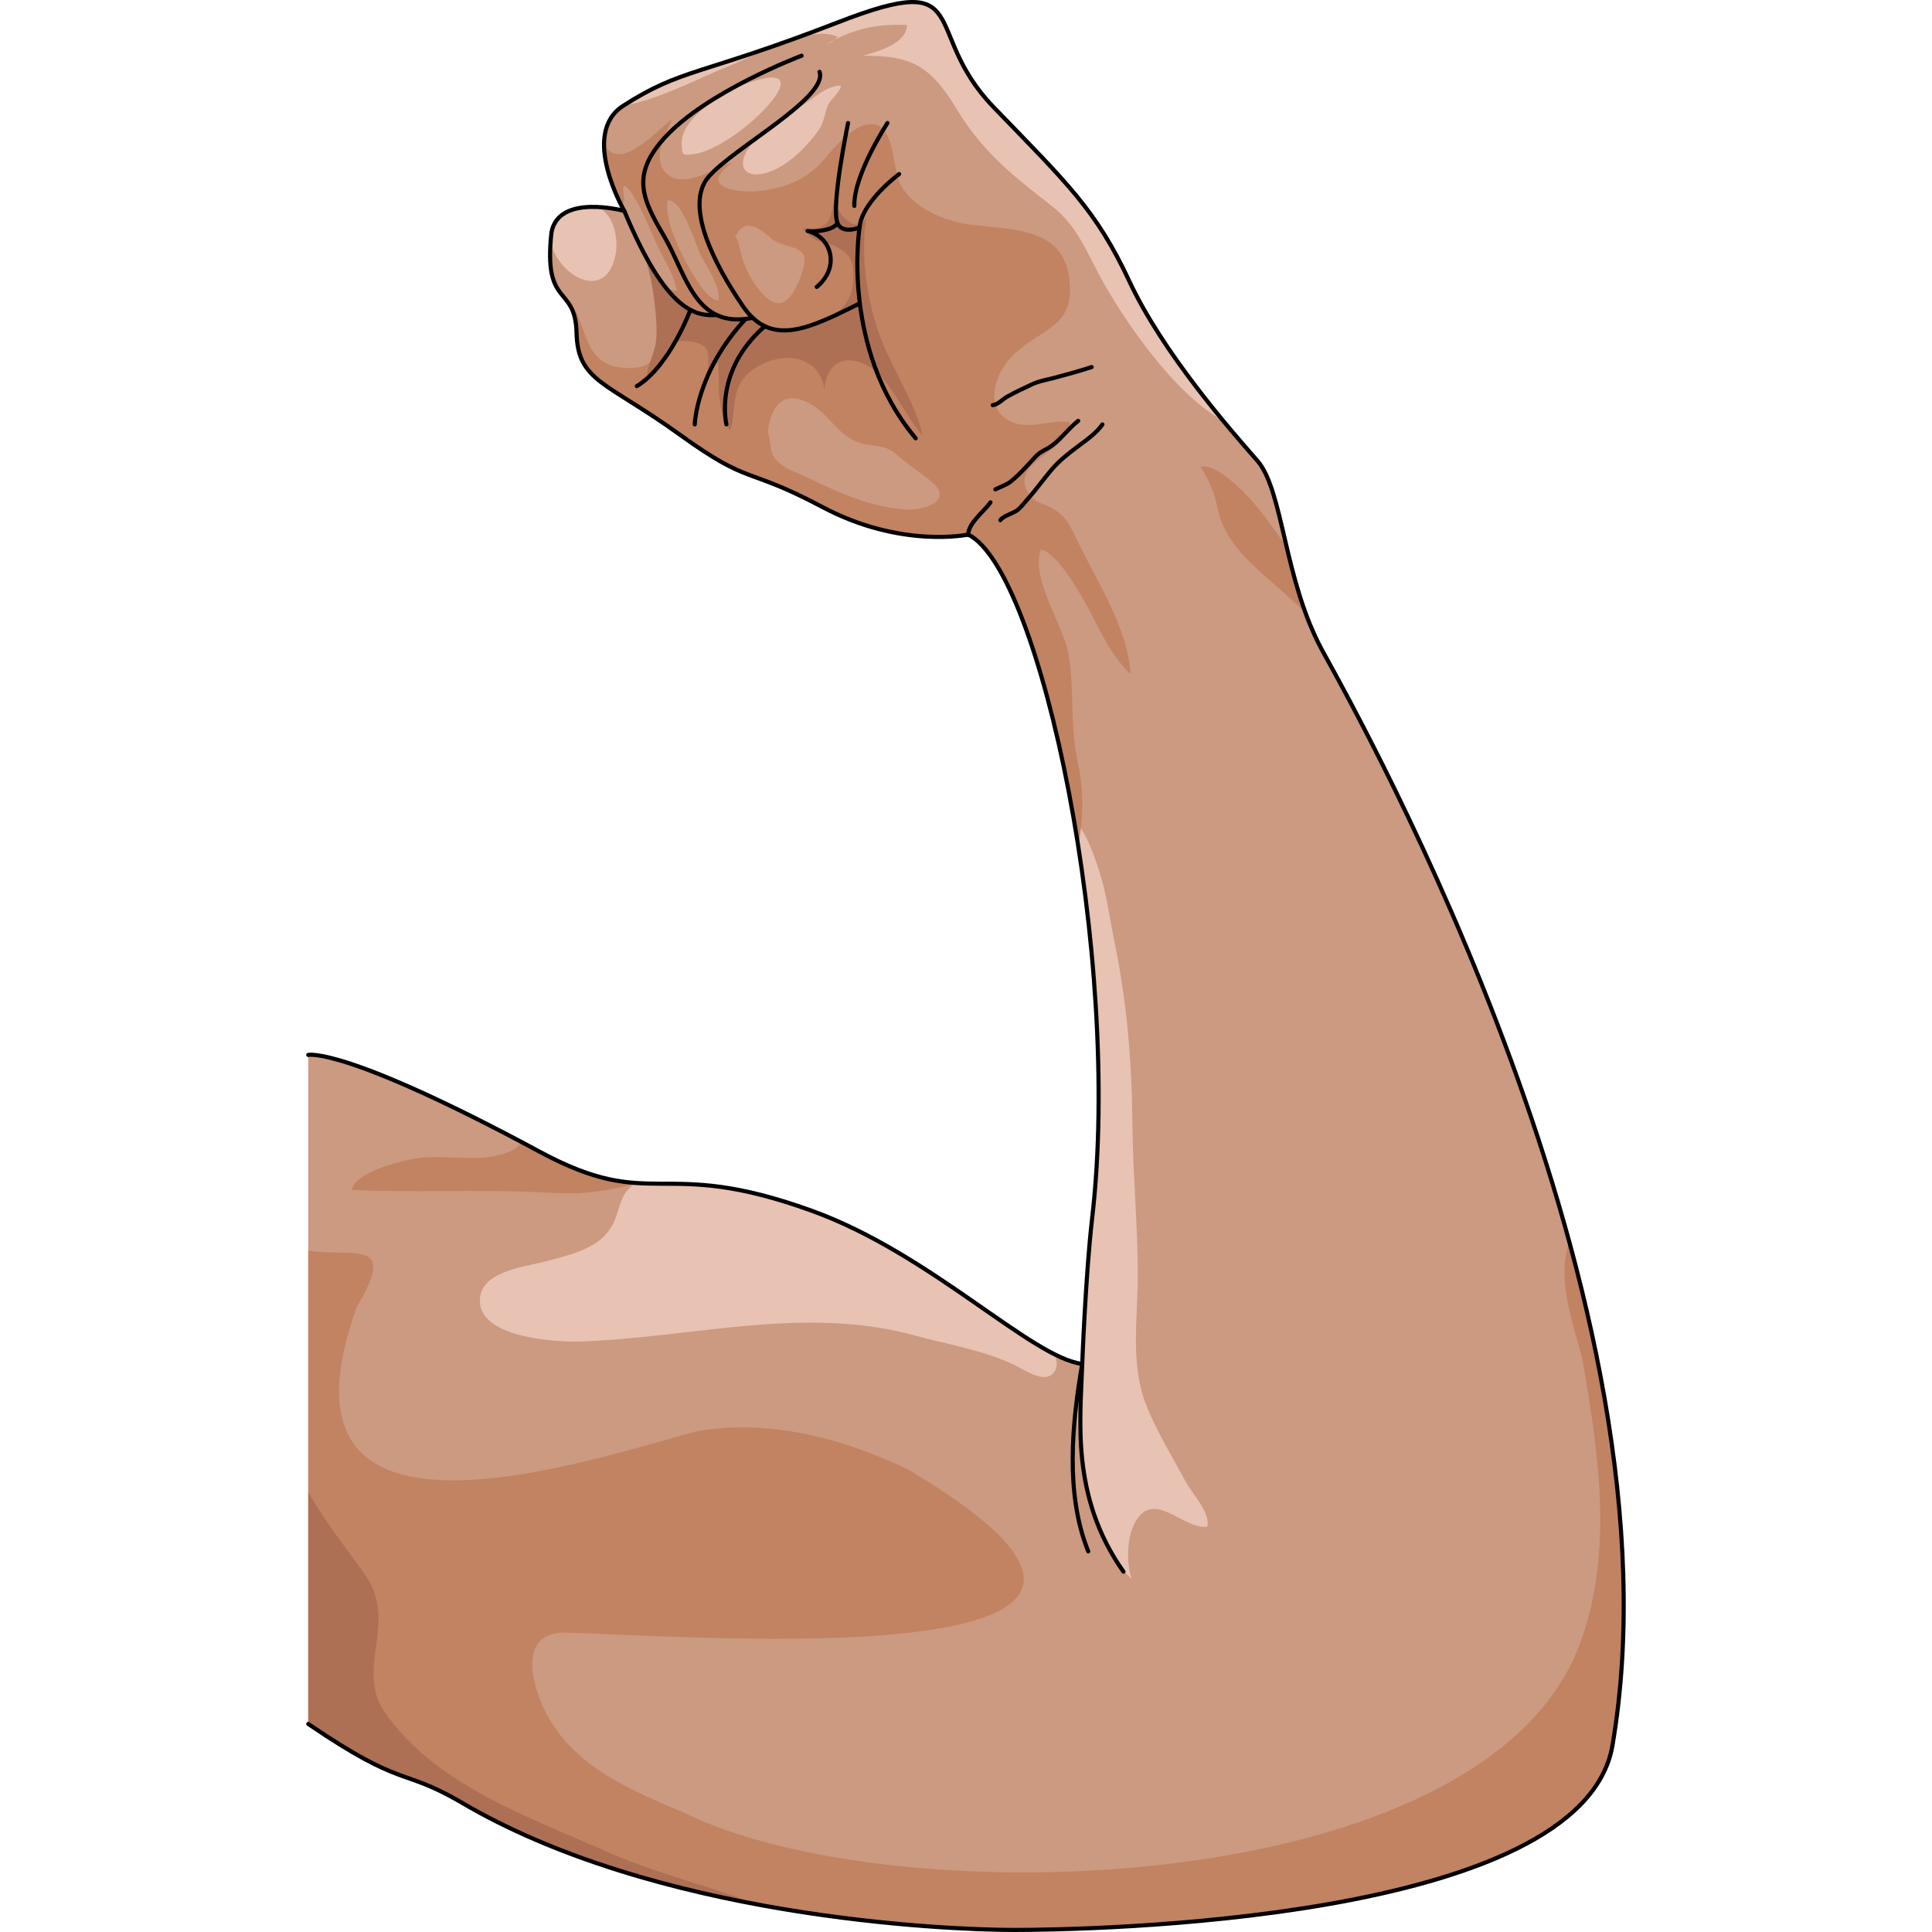 <?xml version="1.0" encoding="utf-8"?>
<!-- Created by: Science Figures, www.sciencefigures.org, Generator: Science Figures Editor -->
<svg version="1.1" id="Camada_1" xmlns="http://www.w3.org/2000/svg" xmlns:xlink="http://www.w3.org/1999/xlink" 
	 width="800px" height="800px" viewBox="0 0 320.435 469.156" enable-background="new 0 0 320.435 469.156"
	 xml:space="preserve">
<g>
	<path fill="#CB9A80" d="M0.496,256.171v162.464c23.019,15.657,22.377,10.58,36.583,18.7
		c47.413,28.279,117.877,31.322,134.843,31.322s137.886-1.743,145.281-44.803c6.611-38.884,0.484-82.128-10.496-122.321
		c-19.334-70.856-53.715-132.2-59.827-143.305c-1.634-2.968-2.993-6.061-4.135-9.196v-0.008c-2.017-5.428-3.418-10.963-4.644-16.107
		c0-0.008,0-0.008,0-0.008c-2.184-9.246-3.768-17.216-7.17-21.076c-1.959-2.234-4.894-5.561-8.229-9.613c0,0,0,0-0.008-0.008
		c-7.528-9.104-17.174-21.835-22.785-33.873c-8.12-17.399-15.082-23.786-33.015-42.344c-17.925-18.558-4.11-33.64-37.742-20.584
		c-4.077,1.584-7.72,2.943-11.005,4.127c-0.017,0-0.025,0.008-0.042,0.017c-1.234,0.45-2.418,0.867-3.552,1.267
		c-0.008,0-0.017,0.008-0.025,0.008c-20.651,7.262-25.661,7.237-37.433,14.79c-0.008,0-0.008,0-0.008,0
		c-0.042,0.025-0.092,0.05-0.133,0.083c-8.454,5.444-3.227,18.467-0.775,23.494c0.617,1.267,1.059,2.026,1.059,2.026
		s-0.017,0-0.042-0.008h-0.008c-0.467-0.125-4.194-1.067-8.112-0.967c-4.21,0.1-8.654,1.401-9.521,6.194
		c-0.1,0.909-0.175,1.759-0.225,2.551c-0.959,13.948,4.719,11.28,6.044,18.925c0.15,0.825,0.242,1.776,0.267,2.885
		c0.208,8.62,3.935,10.988,12.714,16.516c3.318,2.092,7.362,4.635,12.222,8.137c17.691,12.756,15.665,7.537,34.799,17.683
		c10.805,5.727,20.684,7.112,27.237,7.228c5.06,0.1,8.145-0.559,8.145-0.559c9.471,4.66,19.534,33.773,25.703,69.522
		c0.35,2.059,0.7,4.143,1.025,6.244c4.627,29.513,6.545,62.694,3.377,90.107c-1.034,8.937-1.734,21.043-2.101,28.563
		c-0.217,4.194-0.317,6.961-0.317,6.961c-1.976-0.242-4.244-1.084-6.795-2.368c-13.464-6.803-34.557-26.045-58.884-34.824
		c-22.869-8.27-32.081-6.069-42.369-6.728H80.39c-0.083-0.008-0.158-0.008-0.242-0.017c-6.278-0.425-12.997-1.959-23.494-7.612
		c-1.517-0.817-3.001-1.609-4.444-2.376C8.575,254.17,0.496,256.171,0.496,256.171z"/>
	<path fill="#E8C2B3" d="M66.3,325.769c27.154-0.834,54.441-8.854,81.203-1.534c8.187,2.234,16.832,3.577,24.561,7.27
		c2.393,1.15,8.037,5.236,9.913,1.017c0.484-1.084,0.3-2.351-0.325-3.685c-13.464-6.803-34.557-26.045-58.884-34.824
		c-22.869-8.27-32.081-6.069-42.369-6.728H80.39c-0.083-0.008-0.158-0.008-0.242-0.017c-4.452,2.509-3.71,6.928-6.203,10.913
		c-3.176,5.077-9.704,6.453-15.39,8.029c-4.694,1.3-15.307,2.226-16.299,8.554C40.681,324.86,60.681,325.944,66.3,325.769z"/>
	<path fill="#C18362" d="M217.2,113.366c2.418,3.877,3.335,6.344,4.31,10.788c1.951,8.921,10.846,15.132,17.608,21.293
		c1.251,1.142,2.459,2.334,3.626,3.577c-2.017-5.428-3.418-10.963-4.644-16.107c0-0.008,0-0.008,0-0.008
		c-2.084-3.076-4.218-6.019-6.353-8.754C229.272,120.978,221.511,112.366,217.2,113.366z"/>
	<path fill="#E8C2B3" d="M188.888,328.612c-0.342,4.652-2.026,9.129-1.759,13.889c0.759,13.689,2.968,31.339,13.339,40.96
		c-1.326-3.685-1.217-9.962,0.692-13.556c4.602-8.662,11.697,1.651,17.683,0.817c0.725-3.51-3.768-8.054-5.394-11.113
		c-3.318-6.244-7.153-12.322-9.654-18.933c-3.685-9.763-1.859-20.526-1.859-30.839c0-12.48-1.209-24.819-1.317-37.275
		c-0.125-14.815-1.325-29.121-4.285-43.578c-1.376-6.703-2.018-12.681-4.319-19.125c-0.875-2.459-2.81-8.37-5.553-10.53
		c0.35,2.059,0.7,4.143,1.025,6.244c4.627,29.513,6.545,62.694,3.377,90.107c-1.034,8.937-1.734,21.043-2.101,28.563
		C188.946,325.627,188.996,327.069,188.888,328.612z"/>
	<path fill="#E8C2B3" d="M77.097,25.619c7.97-1.126,19.559-7.237,24.894-9.304c3.068-1.192,7.745-3.601,12.539-5.486
		C93.879,18.091,88.868,18.066,77.097,25.619z"/>
	<path fill="#E8C2B3" d="M129.153,5.41c-4.077,1.584-7.72,2.943-11.005,4.127c4.202-1.334,8.204-1.918,10.955-0.534
		c-0.309,0.225-0.55,0.442-0.784,0.65c5.461-2.785,10.905-3.918,17.558-3.576c-0.083,4.452-6.711,6.328-10.755,7.461
		c12.331-0.092,16.691,2.735,23.169,13.473c5.994,9.929,13.706,15.965,22.618,22.893c6.186,4.81,8.354,10.747,12.039,17.558
		c4.552,8.437,17.141,27.837,29.746,34.749c-7.528-9.104-17.174-21.835-22.785-33.873c-8.12-17.399-15.082-23.786-33.015-42.344
		C148.97,7.436,162.785-7.646,129.153,5.41z"/>
	<path fill="#E8C2B3" d="M118.13,26.721c3.657-1.114,7.516-6.098,11.725-5.923c-0.27,1.744-2.511,3.223-3.21,4.916
		c-0.785,1.898-0.848,3.717-1.948,5.491C111.175,50.592,94.007,41.83,118.13,26.721z"/>
	<path fill="#E8C2B3" d="M102.761,21.937c27.821-12.044,1.938,14.637-8.931,15.508c-2.726,0.495-2.557-0.189-2.668-2.73
		C91.349,28.835,98.888,24.708,102.761,21.937z"/>
	<path fill="#E8C2B3" d="M59.33,58.992c2.443,8.762,14.24,14.598,15.949,1.834c0.425-3.902-1.176-10.872-6.153-10.471
		c-0.025-0.033-0.042-0.075-0.05-0.108c-4.21,0.1-8.654,1.401-9.521,6.194C59.456,57.35,59.38,58.2,59.33,58.992z"/>
	<path fill="#C18362" d="M317.198,423.855c-7.39,43.06-128.31,44.8-145.28,44.8c-8.98,0-32.97-0.85-60.59-5.86
		c-24.54-4.44-51.95-12.16-74.25-25.46c-14.21-8.12-13.56-3.04-36.58-18.7v-114.94c11,1.73,21.89-3.2,11.76,13.69
		c-22.49,62.49,49.21,39.53,82.37,30.22c17.62-3.14,35.86,1.65,51.67,9.34c86.33,51.28-52.24,40.26-83.41,39.5
		c-10.07-0.08-8.89,9.66-5.85,16.95c6.19,14.88,20.67,20.86,34.64,26.76c51.13,25.29,194.44,21.07,217.55-40.79
		c8.35-22.25,4.6-46.94,0.6-69.59c-2.35-9.08-6.21-19.1-3.12-28.24C317.688,341.726,323.818,384.966,317.198,423.855z"/>
	<path fill="#AD7055" d="M111.328,462.795c-24.54-4.44-51.95-12.16-74.25-25.46c-14.21-8.12-13.56-3.04-36.58-18.7v-56.38
		c4.12,7.59,10.08,14.65,14.09,20.62c7.6,11.33-2.72,22.46,4.44,32.83c12.27,17.75,34.94,25.48,54.02,33.97
		c11.02,4.9,22.23,7.62,33.49,11.64C107.848,461.786,109.508,462.266,111.328,462.795z"/>
	<path fill="#C18362" d="M11.042,288.944c14.89,0.734,29.913-0.117,44.828,0.542c8.354,0.358,12.297,0.942,24.519-2.201
		c-6.353-0.4-13.106-1.901-23.735-7.628c-1.517-0.817-3.001-1.609-4.444-2.376c-0.784,1.784-3.185,2.618-5.102,3.135
		c-6.886,1.859-14.365-0.292-21.326,1.05C21.822,282.233,11.959,284.775,11.042,288.944z"/>
	<path fill="#C18362" d="M65.375,77.917c0.15,0.825,0.242,1.776,0.267,2.885c0.292,11.889,7.253,11.889,24.936,24.652
		c17.691,12.756,15.665,7.537,34.799,17.683c19.142,10.154,35.382,6.67,35.382,6.67c10.021,4.927,20.693,37.208,26.729,75.767
		c0.534-3.377,0.967-6.736,0.967-10.43c-0.008-4.252-0.567-7.528-1.351-11.38c-1.676-8.195-0.484-17.099-2.134-25.436
		c-1.367-6.903-9.154-18.125-6.553-24.945c3.81,1.076,8.345,8.787,10.238,12.056c3.451,5.961,6.319,13.489,11.513,18.225
		c-0.584-10.696-7.737-21.951-12.389-31.247c-1.959-3.91-2.785-6.87-6.736-9.046c-1.909-1.05-3.752-1.142-5.161-2.926
		c-6.495-8.237,10.446-10.913,9.454-17.975c-5.177-0.742-11.088,2.843-16.049-1.276c-4.302-3.577-1.559-10.93,1.867-14.456
		c7.17-7.353,15.574-6.82,14.156-18.942c-1.501-12.772-14.106-11.905-24.169-13.264c-6.161-0.825-13.481-3.835-16.724-9.496
		c-1.976-3.468-1.501-13.164-5.769-14.64c-4.819-1.659-10.496,5.552-13.014,8.47c-3.81,4.394-8.57,6.678-15.582,7.528
		c-5.594,0.55-15.132-0.917-6.419-7.028c-4.119,1.3-11.889,6.711-16.074,2.835c-3.86-3.577-0.3-9.779,1.292-13.206
		c-3.285,2.151-12.7,13.396-16.527,5.934c0.205,5.493,1.854,9.889,3.855,14.266c0.225,0.509,0.475,1.017,0.75,1.517
		c0.075,0.167,0.167,0.334,0.258,0.5h0.008c0.208,0.392,3.268,7.211,3.468,7.62c1.267,2.543,2.518,4.719,3.577,6.845
		c1.792,3.577,3.035,6.987,2.86,11.664c-0.225,6.028-1.034,12.122-8.695,12.047c-10.029-0.092-9.913-7.387-13.089-14.281
		C65.4,76.016,65.416,76.967,65.375,77.917z"/>
	<path fill="#CB9A80" d="M76.93,50.713c0.075,0.167,0.167,0.334,0.258,0.5h0.008c0.208,0.392,3.268,7.211,3.468,7.62
		c1.267,2.543,2.518,4.719,3.577,6.845c1.692,2.384,3.476,5.227,5.719,4.936c-0.425-3.593-3.093-7.545-4.677-10.922
		c-1.159-2.459-6.028-14.756-8.287-14.515c-0.217,1.451,0.483,3.21-0.042,4.31C76.955,49.88,76.947,50.288,76.93,50.713z"/>
	<path fill="#AD7055" d="M120.595,55.43c6.927,0.62,6.479-2.291,7.828-7.265c0.339,4.957,7.075,9.682,7.828,3.286
		c-2.015,9.857,0.016,22.752,3.717,31.833c2.882,7.071,8.143,15.193,9.704,22.437c-4.513-4.749-7.912-14.598-14.266-17.363
		c-5.676-2.47-8.978,0.576-9.582,6.086c-1.63-9.538-12.381-8.851-17.941-4.228c-5.094,4.236-3.229,9.147-4.971,14.384
		c-3.407-5.817-2.527-10.199-2.826-16.481c-1.211,0.574-1.786,0.311-2.578,1.976c0.022-1.619,0.535-4.287-0.436-5.532
		c-1.303-1.672-6.119-2.303-7.795-1.305c-2.471,1.471-3.468,6.634-6.469,8.724c-0.243-3.063,1.839-6.039,2.139-9.175
		c0.317-3.317-0.038-6.763-0.452-10.019c-0.608-4.783-1.64-9.766-3.83-13.96c1.091,4.933,7.973,13.675,11.628,15.816
		c3.218,1.885,4.404,1.885,7.401,1.851c0,0,2.075,0.828,4.833,1.072c1.794,0.159,3.778-0.5,3.778-0.5
		c2.825,2.531,6.254,3.916,11.999,2.596c6.367-1.463,11.943-4.494,12.474-10.976c0.395-4.828-0.305-7.123-4.846-9.129
		c-1.416-0.626-2.85-0.776-4.293-1.402C122.379,57.61,120.131,55.109,120.595,55.43z"/>
	<path fill="none" stroke="#000000" stroke-linecap="round" stroke-linejoin="round" stroke-miterlimit="10" d="M0.5,256.171
		c0,0,8.619-2.135,56.153,23.489c27.838,15.007,29.111,0.969,66.116,14.354c28.926,10.439,53.268,35.668,65.673,37.19
		c0,0,0.816-21.612,2.422-35.523c7.3-63.216-12.419-157.171-30.107-165.871c0,0-16.239,3.48-35.378-6.67s-17.109-4.93-34.798-17.689
		S65.933,92.693,65.643,80.803c-0.29-11.889-8.12-5.8-6.09-24.359c1.74-9.569,17.689-5.22,17.689-5.22s-10.874-18.704-0.29-25.519
		c14.269-9.187,18.559-7.25,52.197-20.299s19.818,2.03,37.748,20.589s24.889,24.939,33.008,42.338
		c8.12,17.399,24.649,36.248,31.028,43.498c6.38,7.25,6.38,28.998,15.949,46.397s88.59,158.186,70.321,265.625
		c-7.395,43.063-128.318,44.802-145.282,44.802s-87.43-3.045-134.842-31.318c-14.209-8.12-13.568-3.045-36.58-18.704"/>
	<path fill="none" stroke="#000000" stroke-linecap="round" stroke-linejoin="round" stroke-miterlimit="10" d="M188.443,331.204
		c-0.427,13.339-2.892,32.188,10.013,50.457"/>
	<path fill="none" stroke="#000000" stroke-linecap="round" stroke-linejoin="round" stroke-miterlimit="10" d="M189.901,376.731
		c-5.655-14.064-3.93-31.19-1.458-45.527"/>
	<path fill="none" stroke="#000000" stroke-linecap="round" stroke-linejoin="round" stroke-miterlimit="10" d="M193.345,103.059
		c-1.442,2.118-3.882,3.784-5.905,5.305c-2.413,1.814-4.629,3.532-6.579,5.854c-1.964,2.339-3.736,4.821-5.771,7.094
		c-0.731,0.816-1.351,1.667-2.179,2.398c-1.119,0.988-3.657,1.509-4.36,2.621"/>
	<path fill="none" stroke="#000000" stroke-linecap="round" stroke-linejoin="round" stroke-miterlimit="10" d="M187.472,102.189
		c-2.322,1.809-4.117,4.386-6.501,6.109c-1.083,0.783-2.404,1.23-3.399,2.15c-0.738,0.683-1.421,1.495-2.108,2.23
		c-1.38,1.475-2.724,2.933-4.31,4.201c-1.112,0.889-2.522,1.312-3.8,1.948"/>
	<path fill="none" stroke="#000000" stroke-linecap="round" stroke-linejoin="round" stroke-miterlimit="10" d="M160.721,129.919
		c0.09-2.969,3.818-5.623,5.437-7.938"/>
	<path fill="none" stroke="#000000" stroke-linecap="round" stroke-linejoin="round" stroke-miterlimit="10" d="M190.735,89.14
		c-2.972,0.957-6.018,1.807-9.036,2.601c-1.932,0.508-3.72,0.766-5.577,1.642c-1.962,0.926-4.028,1.882-5.913,2.946
		c-1.08,0.609-2.238,1.931-3.506,2.054"/>
	<path fill="none" stroke="#000000" stroke-linecap="round" stroke-linejoin="round" stroke-miterlimit="10" d="M123.966,69.675
		c5.587-4.536,3.879-11.998-2.211-13.593c1.296,0.339,6.481-0.109,7.241-1.957c0.662,1.889,3.199,2.03,5.374,1.087
		c0,0-4.684,29.415,13.629,51.218"/>
	<path fill="none" stroke="#000000" stroke-linecap="round" stroke-linejoin="round" stroke-miterlimit="10" d="M134.369,55.212
		c0.58-6.307,9.606-12.941,9.606-12.941"/>
	<path fill="none" stroke="#000000" stroke-linecap="round" stroke-linejoin="round" stroke-miterlimit="10" d="M141.147,29.875
		c0,0-8.265,12.614-8.047,20.118"/>
	<path fill="none" stroke="#000000" stroke-linecap="round" stroke-linejoin="round" stroke-miterlimit="10" d="M131.578,29.875
		c0,0-4.187,20.226-2.583,24.25"/>
	<path fill="none" stroke="#000000" stroke-linecap="round" stroke-linejoin="round" stroke-miterlimit="10" d="M134.369,73.699
		c-11.744,5.8-21.314,10.874-28.273,0.725c-6.96-10.149-14.354-24.504-8.41-31.463s29.143-19.284,26.968-25.519"/>
	<path fill="none" stroke="#000000" stroke-linecap="round" stroke-linejoin="round" stroke-miterlimit="10" d="M120.305,13.527
		c0,0-23.102,8.665-33.348,20.009c-8.12,8.989-5.365,14.789,0,23.924c5.365,9.134,7.411,22.601,21.467,19.71"/>
	<path fill="none" stroke="#000000" stroke-linecap="round" stroke-linejoin="round" stroke-miterlimit="10" d="M99.695,76.496
		c-4.764,0.247-12.013-0.188-22.453-25.271"/>
	<path fill="none" stroke="#000000" stroke-linecap="round" stroke-linejoin="round" stroke-miterlimit="10" d="M80.287,93.762
		c7.975-4.839,13.002-18.519,13.002-18.519"/>
	<path fill="none" stroke="#000000" stroke-linecap="round" stroke-linejoin="round" stroke-miterlimit="10" d="M94.351,103.059
		c0,0,0.357-12.729,12.358-25.612"/>
	<path fill="none" stroke="#000000" stroke-linecap="round" stroke-linejoin="round" stroke-miterlimit="10" d="M102.036,103.059
		c0,0-3.204-12.968,9.345-23.847"/>
	<path fill="#CB9A80" d="M104.791,56.445c2.372-3.696,6.153-0.27,8.273,1.562c2.111,1.825,6.641,1.656,7.691,3.876
		c1.031,2.181-1.594,7.953-2.907,9.721c-2.56,3.449-5.062,2.055-7.511-0.774c-2.016-2.329-3.487-5.204-4.45-8.075
		c-0.584-1.743-0.693-3.936-1.71-5.445C104.309,56.771,104.455,57.242,104.791,56.445z"/>
	<path fill="#CB9A80" d="M87.972,52.675c-0.337-1.304-0.397-2.714-0.246-4.043c3.547-0.316,6.668,10.278,7.927,13.005
		c1.433,3.102,5.005,7.7,4.454,11.293C96.171,73.375,87.938,56.181,87.972,52.675z"/>
	<path fill="#CB9A80" d="M112.04,104.872c0.811-5.771,3.353-10.163,9.62-7.196c5.222,2.472,7.316,8.143,12.666,9.826
		c3.303,1.039,6.279,0.386,8.898,2.747c2.74,2.469,5.715,4.317,8.556,6.657c5.757,4.742-1.766,7.241-6.751,6.79
		c-8.793-0.795-15.574-4.026-23.334-7.74c-2.88-1.378-6.438-2.273-8.205-5.139C112.418,109.077,112.972,107.506,112.04,104.872z"/>
	<path fill="#E8C2B3" d="M126.452,10.671c0.951-0.25,1.401-0.609,1.867-1.017C127.702,9.97,127.077,10.312,126.452,10.671z"/>
</g>
</svg>